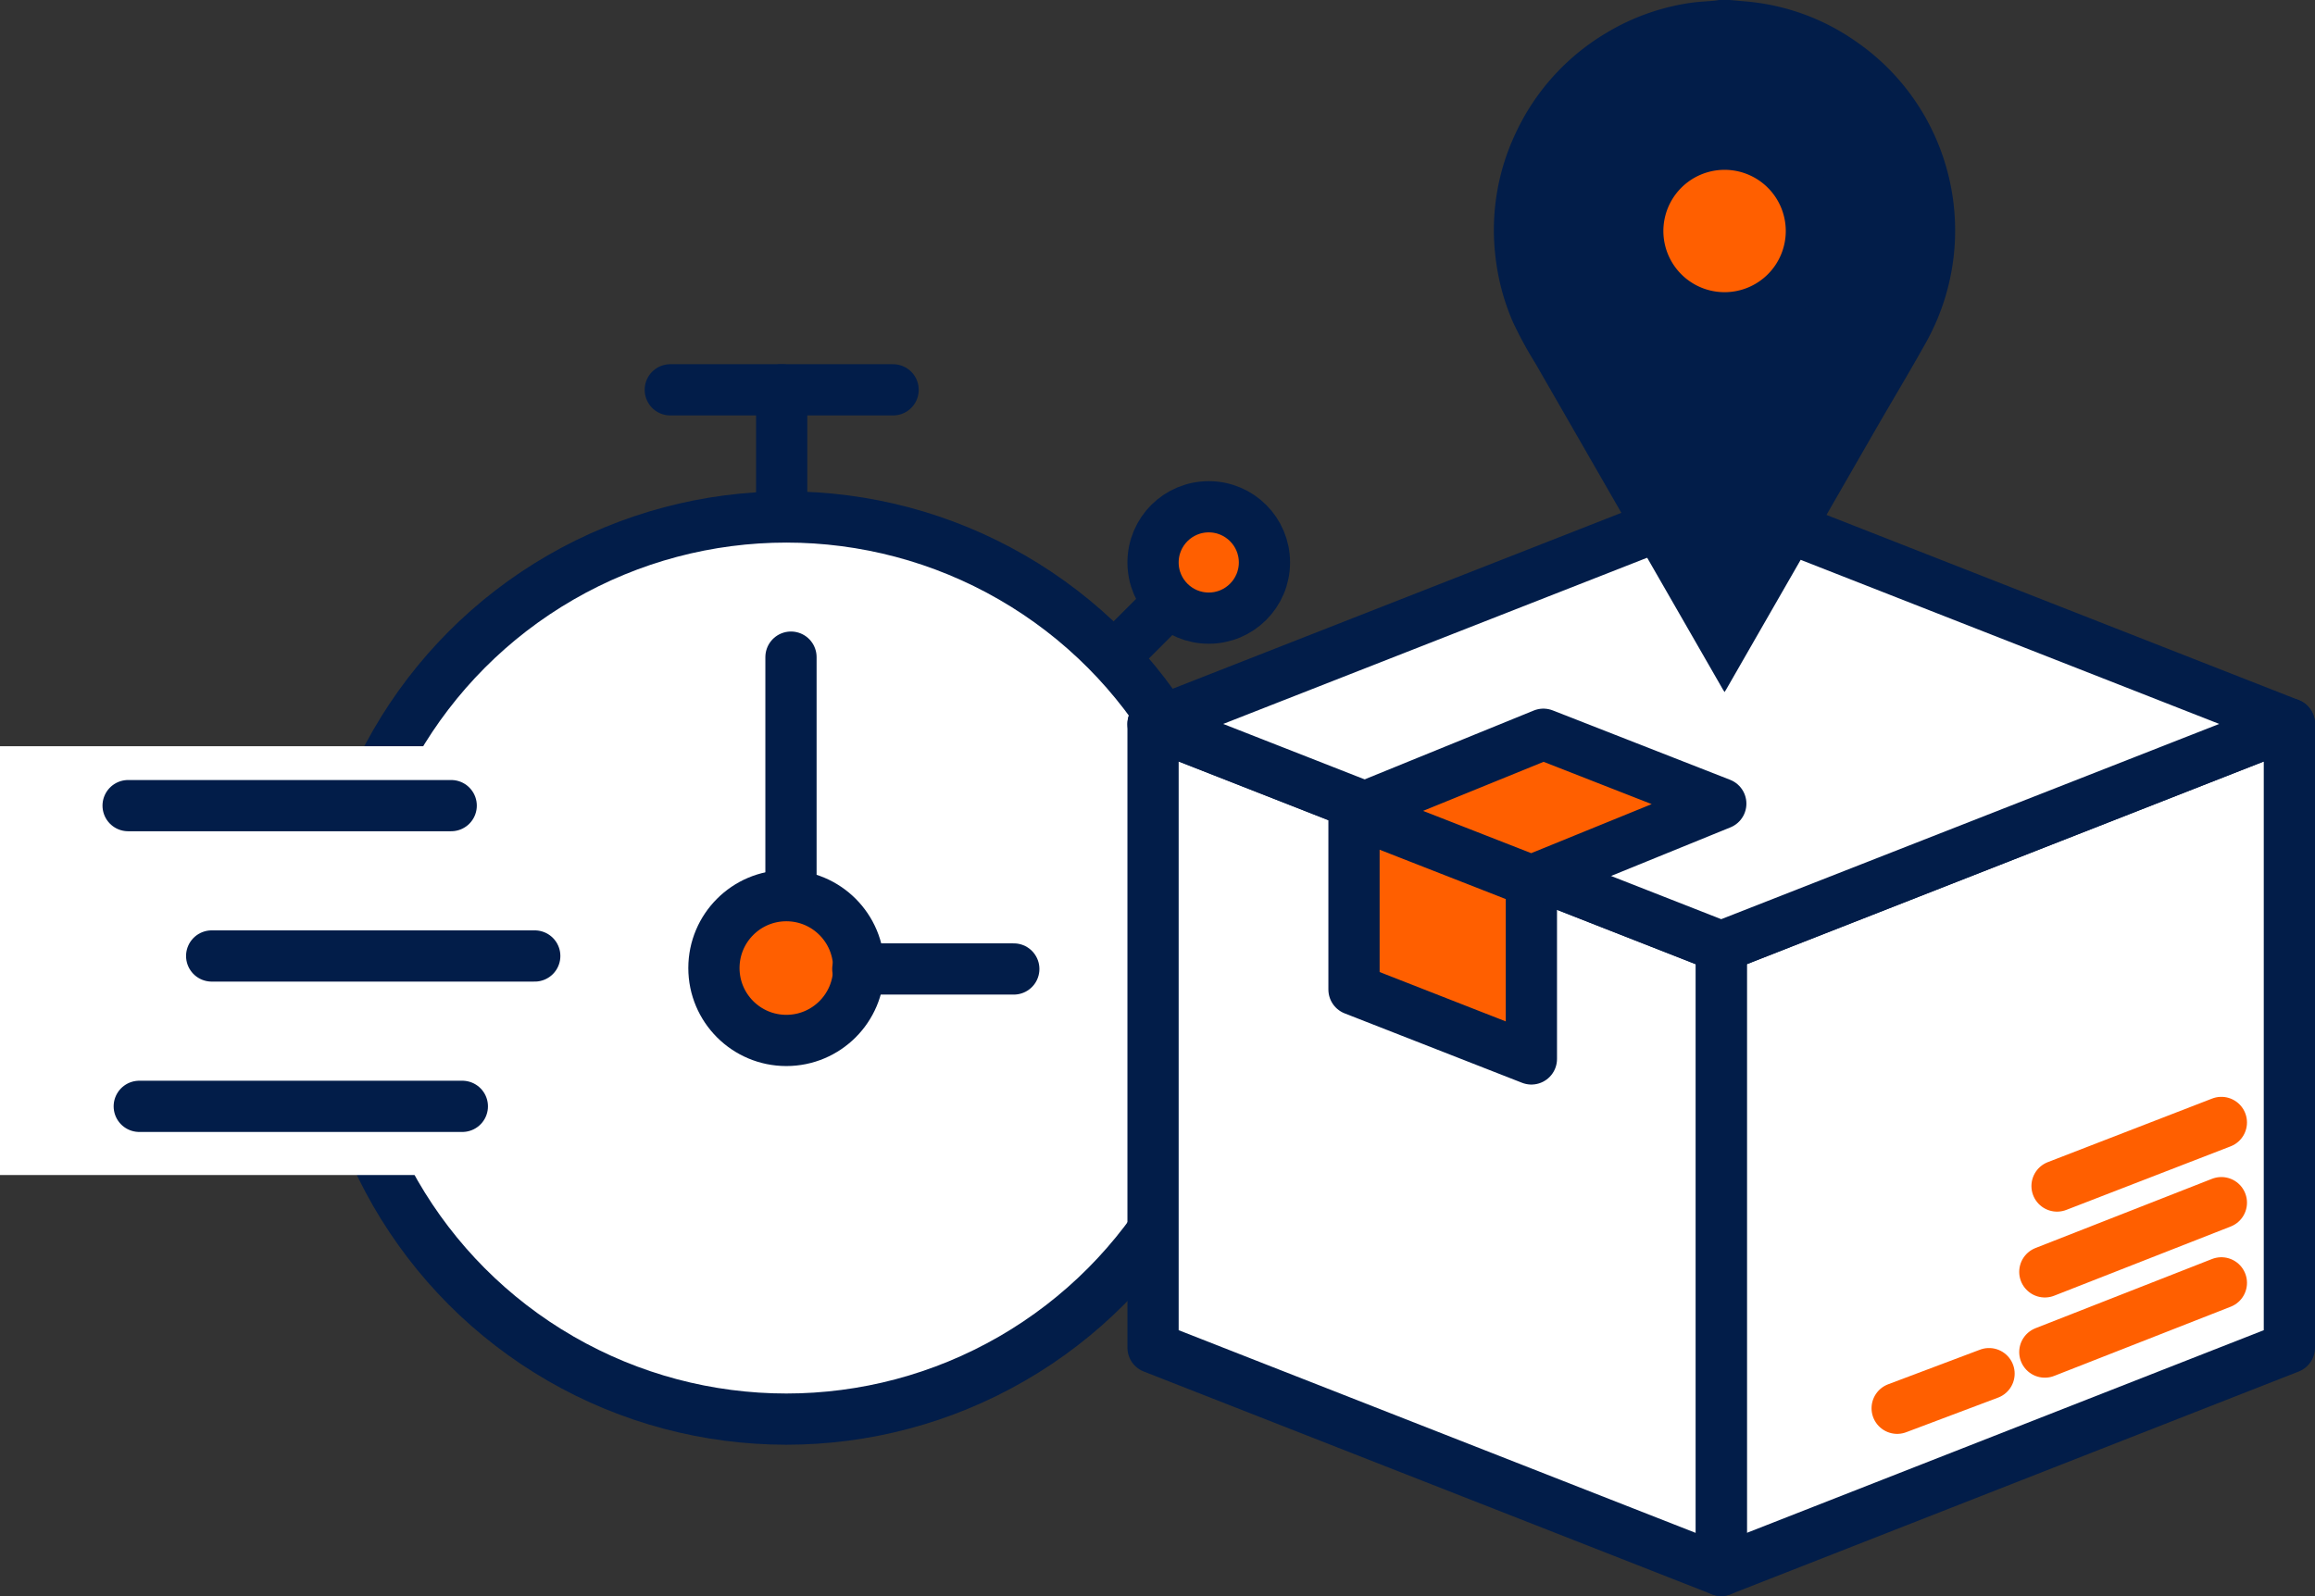 <svg xmlns="http://www.w3.org/2000/svg" width="451.856" height="311.603" viewBox="0 0 451.856 311.603">
  <rect x="0" y="0" width="451.856" height="311.603" fill="#333333" stroke="none"/>
  <g id="Group_10128" data-name="Group 10128" transform="translate(-1273.361 -852.699)">
    <g id="Group_10125" data-name="Group 10125" transform="translate(1273.361 928.807)">
      <circle id="Ellipse_37" data-name="Ellipse 37" cx="88.066" cy="88.066" r="88.066" transform="translate(65.416 24.825)" stroke-width="10" stroke="#021d49" stroke-linecap="round" stroke-linejoin="round" fill="#fff"/>
      <line id="Line_62" data-name="Line 62" y1="21.745" transform="translate(152.576)" fill="#fff" stroke="#021d49" stroke-linecap="round" stroke-linejoin="round" stroke-width="10"/>
      <line id="Line_63" data-name="Line 63" x2="43.49" transform="translate(130.831)" fill="#fff" stroke="#021d49" stroke-linecap="round" stroke-linejoin="round" stroke-width="10"/>
      <circle id="Ellipse_38" data-name="Ellipse 38" cx="14.134" cy="14.134" r="14.134" transform="translate(139.348 98.758)" stroke-width="10" stroke="#021d49" stroke-linecap="round" stroke-linejoin="round" fill="#ff5f00"/>
      <line id="Line_64" data-name="Line 64" x1="13.047" y2="13.047" transform="translate(219.623 36.966)" fill="#fff" stroke="#021d49" stroke-linecap="round" stroke-linejoin="round" stroke-width="10"/>
      <circle id="Ellipse_39" data-name="Ellipse 39" cx="10.872" cy="10.872" r="10.872" transform="translate(225.059 22.832)" stroke-width="10" stroke="#021d49" stroke-linecap="round" stroke-linejoin="round" fill="#ff5f00"/>
      <line id="Line_65" data-name="Line 65" y2="45.664" transform="translate(154.388 52.188)" fill="#fff" stroke="#021d49" stroke-linecap="round" stroke-linejoin="round" stroke-width="10"/>
      <line id="Line_66" data-name="Line 66" x2="30.443" transform="translate(167.435 113.073)" fill="#fff" stroke="#021d49" stroke-linecap="round" stroke-linejoin="round" stroke-width="10"/>
      <rect id="Rectangle_1731" data-name="Rectangle 1731" width="115.247" height="83.718" transform="translate(0 69.583)" fill="#fff"/>
      <g id="Group_10124" data-name="Group 10124" transform="translate(25.007 81.181)">
        <line id="Line_67" data-name="Line 67" x2="63.06" transform="translate(16.309 29.355)" fill="#fff" stroke="#021d49" stroke-linecap="round" stroke-linejoin="round" stroke-width="10"/>
        <g id="Group_10123" data-name="Group 10123">
          <line id="Line_68" data-name="Line 68" x2="63.06" stroke-width="10" stroke="#021d49" stroke-linecap="round" stroke-linejoin="round" fill="#fff"/>
          <line id="Line_69" data-name="Line 69" x2="63.06" transform="translate(2.174 58.711)" fill="#fff" stroke="#021d49" stroke-linecap="round" stroke-linejoin="round" stroke-width="10"/>
        </g>
      </g>
    </g>
    <g id="Group_10126" data-name="Group 10126" transform="translate(1498.42 950.552)">
      <path id="Path_11966" data-name="Path 11966" d="M1514.433,1029.236l-110.9,43.49V950.955l110.9-43.49Z" transform="translate(-1292.636 -863.975)" fill="#fff" stroke="#021d49" stroke-linecap="round" stroke-linejoin="round" stroke-width="10"/>
      <line id="Line_70" data-name="Line 70" x1="32.073" y2="12.411" transform="translate(176.448 121.293)" fill="none" stroke="#ff5f00" stroke-linecap="round" stroke-linejoin="round" stroke-width="10"/>
      <line id="Line_71" data-name="Line 71" x1="34.459" y2="13.513" transform="translate(174.063 136.951)" fill="none" stroke="#ff5f00" stroke-linecap="round" stroke-linejoin="round" stroke-width="10"/>
      <line id="Line_72" data-name="Line 72" x1="34.459" y2="13.513" transform="translate(174.063 152.609)" fill="none" stroke="#ff5f00" stroke-linecap="round" stroke-linejoin="round" stroke-width="10"/>
      <line id="Line_73" data-name="Line 73" x1="17.936" y2="6.757" transform="translate(145.24 170.335)" fill="none" stroke="#ff5f00" stroke-linecap="round" stroke-linejoin="round" stroke-width="10"/>
      <path id="Path_11967" data-name="Path 11967" d="M1360.565,1029.236l110.9,43.49V950.955l-110.9-43.49Z" transform="translate(-1360.565 -863.975)" fill="#fff" stroke="#021d49" stroke-linecap="round" stroke-linejoin="round" stroke-width="10"/>
      <path id="Path_11968" data-name="Path 11968" d="M1360.565,934.1l110.9,43.49,110.9-43.49-110.9-43.49Z" transform="translate(-1360.565 -890.614)" fill="#fff" stroke="#021d49" stroke-linecap="round" stroke-linejoin="round" stroke-width="10"/>
      <path id="Path_11969" data-name="Path 11969" d="M1410.387,962.314l-34.624-13.549V914.141l34.624,13.549Z" transform="translate(-1336.539 -853.423)" fill="#ff5f00" stroke="#021d49" stroke-linecap="round" stroke-linejoin="round" stroke-width="10"/>
      <path id="Path_11970" data-name="Path 11970" d="M1410.387,936.846,1375.763,923.3l36.966-15.054,34.624,13.549Z" transform="translate(-1336.539 -862.746)" fill="#ff5f00" stroke="#021d49" stroke-linecap="round" stroke-linejoin="round" stroke-width="10"/>
    </g>
    <g id="Group_10127" data-name="Group 10127" transform="translate(1564.955 852.699)">
      <path id="Path_11971" data-name="Path 11971" d="M1432.418,852.7c1.024.093,2.049.188,3.074.279a43.832,43.832,0,0,1,21.39,7.73,44.6,44.6,0,0,1,16.677,21.354,44.906,44.906,0,0,1-2.846,37.44c-3.2,5.742-6.6,11.374-9.882,17.075q-14.541,25.276-29.06,50.572c-.116.2-.242.4-.406.668-.16-.25-.278-.426-.384-.609q-18.292-31.837-36.6-63.669a75.528,75.528,0,0,1-4.421-8.171,44.984,44.984,0,0,1-3.376-13.085,44.117,44.117,0,0,1,3.962-23.5,44.633,44.633,0,0,1,17.787-19.689,44.041,44.041,0,0,1,16.081-5.794c1.644-.258,3.322-.315,4.984-.47.3-.028.6-.088.906-.134Zm-1.027,62.041a16.944,16.944,0,1,0-16.969-16.811A16.941,16.941,0,0,0,1431.391,914.74Z" transform="translate(-1386.345 -852.699)" fill="#021d49"/>
      <path id="Path_11972" data-name="Path 11972" d="M1414.193,897.5a16.944,16.944,0,1,0-16.969-16.811A16.942,16.942,0,0,0,1414.193,897.5Z" transform="translate(-1369.148 -835.455)" fill="#ff5f00" stroke="#021d49" stroke-linecap="round" stroke-linejoin="round" stroke-width="10"/>
    </g>
  </g>
</svg>
